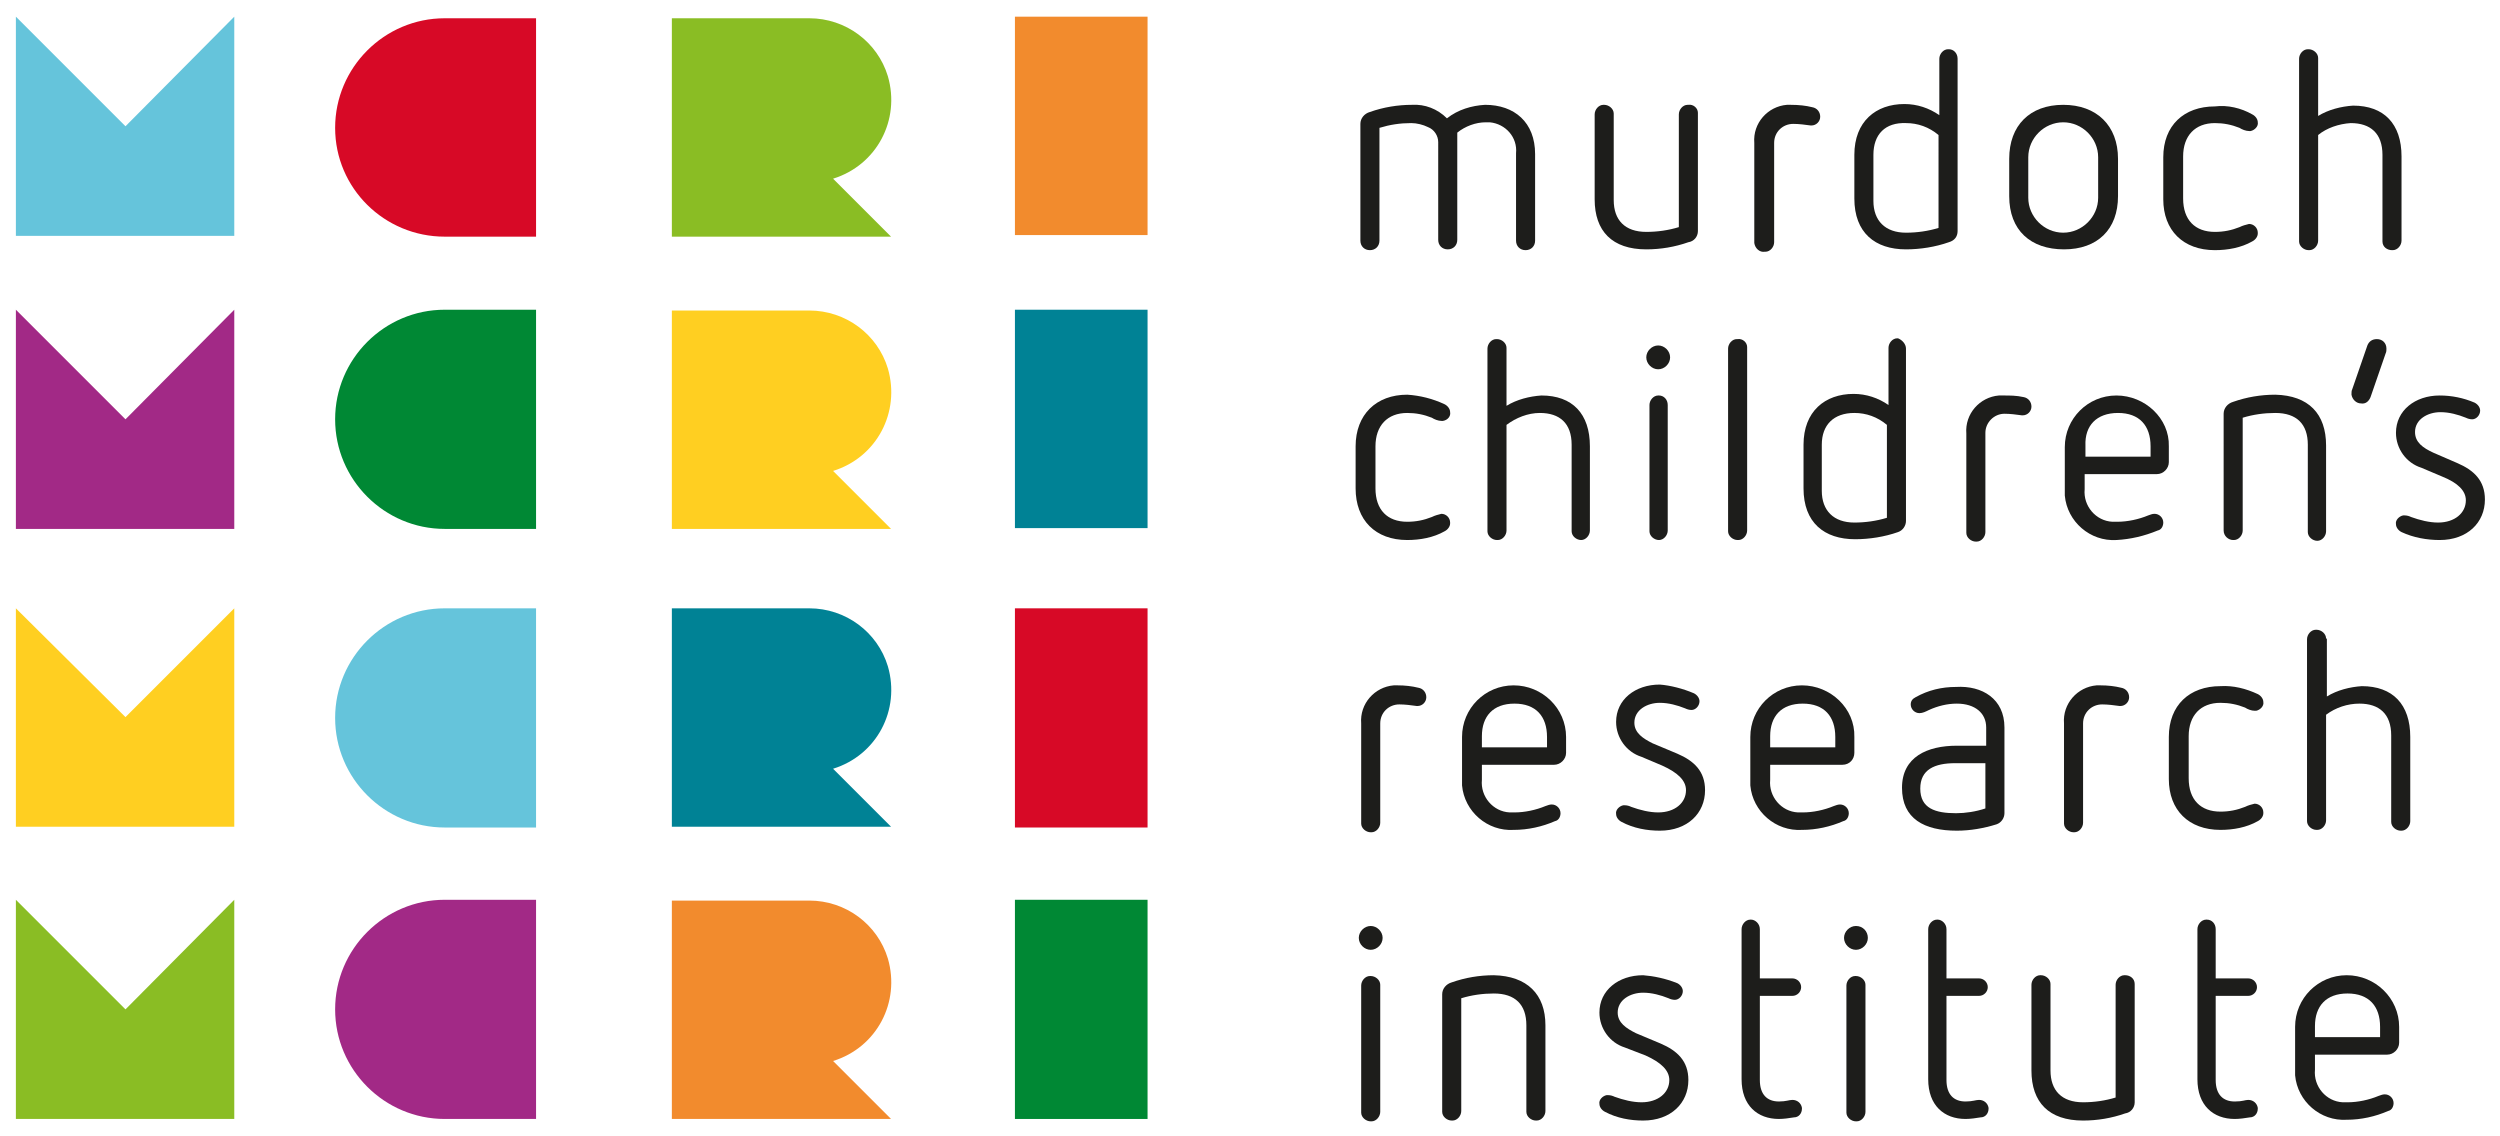 <?xml version="1.0" encoding="UTF-8"?>
<!-- Generator: Adobe Illustrator 25.4.1, SVG Export Plug-In . SVG Version: 6.00 Build 0)  -->
<svg xmlns="http://www.w3.org/2000/svg" xmlns:xlink="http://www.w3.org/1999/xlink" version="1.1" id="Layer_1" x="0px" y="0px" viewBox="0 0 314.8 143.1" style="enable-background:new 0 0 314.8 143.1;" xml:space="preserve">
<style type="text/css">
	.st0{fill:none;}
	.st1{fill:#1D1D1B;}
	.st2{fill:#F28B2D;}
	.st3{fill:#65C4DB;}
	.st4{fill:#D70926;}
	.st5{fill:#8ABD24;}
	.st6{fill:#FFCF21;}
	.st7{fill:#008295;}
	.st8{fill:#A22986;}
	.st9{fill:#008834;}
</style>
<g id="Layer_1_00000162323939975807370170000006424557003393512874_">
	<rect x="169.9" y="2.2" class="st0" width="142.3" height="138.7"></rect>
	<path class="st1" d="M193.3,19.4v10.9c0,0.7-0.5,1.2-1.2,1.2s-1.2-0.5-1.2-1.2V19.3c0.2-2-1.3-3.7-3.3-3.9c-0.2,0-0.3,0-0.5,0   c-1.3,0-2.6,0.5-3.6,1.3v13.5c0,0.7-0.5,1.2-1.2,1.2s-1.2-0.5-1.2-1.2V17.9c0-0.8-0.5-1.6-1.3-1.9c-0.6-0.3-1.4-0.5-2.1-0.5   c-1.4,0-2.7,0.2-4,0.6v14.2c0,0.7-0.5,1.2-1.2,1.2s-1.2-0.5-1.2-1.2V15.6c0-0.7,0.5-1.3,1.2-1.5c1.7-0.6,3.5-0.9,5.3-0.9   c1.6-0.1,3.2,0.5,4.4,1.7c1.4-1.1,3.1-1.6,4.8-1.7C190.7,13.2,193.3,15.4,193.3,19.4z"></path>
	<path class="st1" d="M213.8,14.4v14.7c0,0.7-0.5,1.3-1.2,1.4c-1.7,0.6-3.5,0.9-5.3,0.9c-4.3,0-6.5-2.3-6.5-6.3V14.4   c0-0.6,0.5-1.2,1.1-1.2c0,0,0,0,0.1,0c0.6,0,1.2,0.5,1.2,1.1c0,0,0,0,0,0.1v10.8c0,2.5,1.4,4,4.1,4c1.4,0,2.8-0.2,4.1-0.6V14.4   c0-0.6,0.5-1.2,1.1-1.2c0,0,0,0,0.1,0c0.6-0.1,1.2,0.4,1.2,1C213.8,14.3,213.8,14.4,213.8,14.4z"></path>
	<path class="st1" d="M228.2,13.5c0.6,0.1,1,0.6,1,1.2c0,0.6-0.5,1.1-1.1,1.1c0,0,0,0-0.1,0c-0.7-0.1-1.5-0.2-2.2-0.2   c-1.3,0-2.4,1-2.4,2.4c0,0.1,0,0.2,0,0.3v12.2c0,0.6-0.5,1.2-1.1,1.2c0,0-0.1,0-0.1,0c-0.6,0.1-1.2-0.4-1.3-1.1c0,0,0-0.1,0-0.1V18   c-0.2-2.5,1.7-4.6,4.1-4.8c0.2,0,0.4,0,0.5,0C226.5,13.2,227.4,13.3,228.2,13.5z"></path>
	<path class="st1" d="M246.5,7.4v21.7c0,0.7-0.4,1.2-1.1,1.4c-1.7,0.6-3.6,0.9-5.4,0.9c-3.9,0-6.5-2.1-6.5-6.4v-5.5   c0-4.2,2.7-6.4,6.3-6.4c1.6,0,3.1,0.5,4.4,1.4V7.4c0-0.6,0.5-1.2,1.1-1.2c0,0,0.1,0,0.1,0C246,6.2,246.5,6.7,246.5,7.4   C246.5,7.3,246.5,7.4,246.5,7.4z M235.9,19.5v5.8c0,2.5,1.5,4,4.1,4c1.4,0,2.8-0.2,4.1-0.6V17c-1.2-1-2.6-1.5-4.1-1.5   C237.4,15.4,235.9,16.9,235.9,19.5L235.9,19.5z"></path>
	<path class="st1" d="M266.7,20v4.7c0,4.2-2.6,6.7-6.8,6.7S253,29,253,24.7V20c0-4.2,2.6-6.8,6.8-6.8S266.7,15.8,266.7,20z    M255.4,19.8v5.1c0,2.4,2,4.4,4.4,4.4c2.4,0,4.4-2,4.4-4.4v-5.1c0-2.4-2-4.4-4.4-4.4C257.4,15.4,255.4,17.4,255.4,19.8L255.4,19.8z   "></path>
	<path class="st1" d="M283.6,14.4c0.4,0.2,0.7,0.6,0.7,1c0.1,0.5-0.4,1-0.9,1.1c-0.1,0-0.1,0-0.2,0c-0.4,0-0.9-0.2-1.2-0.4   c-1-0.4-2-0.6-3.1-0.6c-2.5,0-4,1.6-4,4.2V25c0,2.7,1.5,4.2,4,4.2c1.1,0,2.1-0.2,3.1-0.6c0.4-0.2,0.8-0.3,1.2-0.4   c0.6,0,1.1,0.5,1.1,1.1c0,0,0,0,0,0.1c0,0.4-0.3,0.8-0.7,1c-1.4,0.8-3.1,1.1-4.7,1.1c-4,0-6.5-2.5-6.5-6.4v-5.3   c0-4,2.6-6.4,6.5-6.4C280.5,13.2,282.2,13.6,283.6,14.4z"></path>
	<path class="st1" d="M291.9,7.4v7.2c1.3-0.8,2.9-1.2,4.4-1.3c3.9,0,6.1,2.3,6.1,6.4v10.6c0,0.6-0.5,1.2-1.1,1.2c0,0,0,0-0.1,0   c-0.6,0-1.2-0.4-1.2-1.1c0,0,0-0.1,0-0.1V19.5c0-2.7-1.5-4-4-4c-1.5,0.1-3,0.6-4.1,1.5v13.3c0,0.6-0.5,1.2-1.1,1.2c0,0-0.1,0-0.1,0   c-0.6,0-1.2-0.5-1.2-1.1c0,0,0,0,0-0.1V7.4c0-0.6,0.5-1.2,1.1-1.2c0,0,0,0,0.1,0c0.6,0,1.2,0.5,1.2,1.1   C291.9,7.3,291.9,7.3,291.9,7.4z"></path>
	<path class="st1" d="M181.9,50.9c0.4,0.2,0.7,0.6,0.7,1c0.1,0.5-0.3,1-0.9,1.1c-0.1,0-0.1,0-0.2,0c-0.4,0-0.9-0.2-1.2-0.4   c-1-0.4-2-0.6-3.1-0.6c-2.5,0-4,1.6-4,4.2v5.3c0,2.7,1.5,4.2,4,4.2c1.1,0,2.1-0.2,3.1-0.6c0.4-0.2,0.8-0.3,1.2-0.4   c0.6,0,1.1,0.5,1.1,1.1c0,0,0,0,0,0.1c0,0.4-0.3,0.8-0.7,1c-1.4,0.8-3.1,1.1-4.7,1.1c-4,0-6.5-2.5-6.5-6.5v-5.3   c0-4,2.6-6.5,6.5-6.5C178.8,49.8,180.4,50.2,181.9,50.9z"></path>
	<path class="st1" d="M189.7,43.9v7.2c1.3-0.8,2.9-1.2,4.4-1.3c3.9,0,6.1,2.3,6.1,6.4v10.6c0,0.6-0.5,1.2-1.1,1.2c0,0,0,0,0,0   c-0.6,0-1.2-0.5-1.2-1.1c0,0,0-0.1,0-0.1V56c0-2.7-1.5-4-4-4c-1.5,0-3,0.6-4.2,1.5v13.3c0,0.6-0.5,1.2-1.1,1.2c0,0-0.1,0-0.1,0   c-0.6,0-1.2-0.5-1.2-1.1c0,0,0,0,0-0.1V43.9c0-0.6,0.5-1.2,1.1-1.2c0,0,0,0,0.1,0c0.6,0,1.2,0.5,1.2,1.1   C189.7,43.9,189.7,43.9,189.7,43.9z"></path>
	<path class="st1" d="M210.3,45c0,0.8-0.7,1.5-1.5,1.5s-1.5-0.7-1.5-1.5c0-0.8,0.7-1.5,1.5-1.5c0,0,0,0,0,0   C209.6,43.5,210.3,44.2,210.3,45z M210,51v15.8c0,0.6-0.5,1.2-1.1,1.2c0,0,0,0,0,0c-0.6,0-1.2-0.5-1.2-1.1c0,0,0-0.1,0-0.1V51   c0-0.6,0.5-1.2,1.1-1.2c0,0,0.1,0,0.1,0C209.5,49.8,210,50.3,210,51C210,51,210,51,210,51z"></path>
	<path class="st1" d="M220,43.9v22.9c0,0.6-0.5,1.2-1.1,1.2c0,0-0.1,0-0.1,0c-0.6,0-1.2-0.5-1.2-1.1c0,0,0,0,0-0.1V43.9   c0-0.6,0.5-1.2,1.1-1.2c0,0,0,0,0.1,0c0.6-0.1,1.2,0.4,1.2,1C220,43.8,220,43.9,220,43.9z"></path>
	<path class="st1" d="M240,43.9v21.7c0,0.6-0.4,1.2-1,1.4c-1.7,0.6-3.6,0.9-5.4,0.9c-3.9,0-6.5-2.1-6.5-6.4v-5.5   c0-4.2,2.7-6.4,6.3-6.4c1.6,0,3.1,0.5,4.4,1.4v-7.2c0-0.6,0.5-1.2,1.1-1.2c0,0,0.1,0,0.1,0C239.5,42.8,240,43.3,240,43.9   C240,43.9,240,43.9,240,43.9z M229.4,56v5.8c0,2.5,1.5,4,4.1,4c1.4,0,2.8-0.2,4.1-0.6V53.5c-1.2-1-2.6-1.5-4.1-1.5   C230.9,52,229.4,53.5,229.4,56z"></path>
	<path class="st1" d="M254.8,50c0.6,0.1,1,0.6,1,1.2c0,0.6-0.5,1.1-1.1,1.1c0,0,0,0-0.1,0c-0.7-0.1-1.5-0.2-2.2-0.2   c-1.3,0-2.4,1.1-2.4,2.4c0,0.1,0,0.2,0,0.3v12.2c0,0.6-0.5,1.2-1.1,1.2c0,0-0.1,0-0.1,0c-0.6,0-1.2-0.5-1.2-1.1c0,0,0,0,0-0.1V54.6   c-0.2-2.5,1.7-4.6,4.1-4.8c0.2,0,0.4,0,0.5,0C253.1,49.8,253.9,49.8,254.8,50z"></path>
	<path class="st1" d="M273.1,56.2v2c0,0.8-0.7,1.5-1.5,1.5c0,0,0,0-0.1,0h-9v1.9c-0.2,2.1,1.4,4,3.5,4.1c0.2,0,0.4,0,0.6,0   c1.3,0,2.7-0.3,3.9-0.8c0.3-0.1,0.5-0.2,0.8-0.2c0.6,0,1.1,0.5,1.1,1.1c0,0,0,0,0,0c0,0.4-0.2,0.9-0.7,1c-1.7,0.7-3.4,1.1-5.2,1.2   c-3.3,0.2-6.2-2.3-6.5-5.6c0-0.3,0-0.6,0-0.8v-5.3c0-3.6,2.9-6.5,6.5-6.5S273.2,52.7,273.1,56.2L273.1,56.2z M262.6,56.1v1.4h8.2   v-1.3c0-2.6-1.4-4.2-4.1-4.2S262.5,53.6,262.6,56.1L262.6,56.1z"></path>
	<path class="st1" d="M292.9,56.1v10.8c0,0.6-0.5,1.2-1.1,1.2c0,0,0,0,0,0c-0.6,0-1.2-0.5-1.2-1.1c0,0,0-0.1,0-0.1V56   c0-2.6-1.4-4-4.1-4c-1.4,0-2.8,0.2-4.1,0.6v14.2c0,0.6-0.5,1.2-1.1,1.2c0,0-0.1,0-0.1,0c-0.6,0-1.2-0.5-1.2-1.2c0,0,0,0,0,0V52.1   c0-0.7,0.5-1.3,1.2-1.5c1.7-0.6,3.5-0.9,5.3-0.9C290.7,49.8,292.9,52.1,292.9,56.1z"></path>
	<path class="st1" d="M300.5,43.9c0,0.2,0,0.4-0.1,0.6l-1.9,5.5c-0.2,0.5-0.6,0.9-1.2,0.8c-0.6,0-1.1-0.5-1.2-1.1c0,0,0-0.1,0-0.1   c0-0.2,0-0.4,0.1-0.6l1.9-5.5c0.2-0.5,0.6-0.8,1.2-0.8C300,42.7,300.5,43.2,300.5,43.9C300.5,43.8,300.5,43.9,300.5,43.9z"></path>
	<path class="st1" d="M311.6,50.7c0.4,0.2,0.7,0.6,0.7,1c0,0.6-0.5,1.1-1,1.1c0,0,0,0,0,0c-0.3,0-0.6-0.1-0.8-0.2   c-1-0.4-2.1-0.7-3.2-0.7c-1.6,0-3.2,0.9-3.2,2.5c0,1.3,1,2,2.3,2.6l3,1.3c2.1,0.9,3.5,2.2,3.5,4.6c0,2.9-2.2,5.1-5.7,5.1   c-1.6,0-3.3-0.3-4.8-1c-0.4-0.2-0.7-0.6-0.7-1c-0.1-0.5,0.4-1,0.9-1.1c0.1,0,0.1,0,0.2,0c0.3,0,0.6,0.1,0.8,0.2   c1.1,0.4,2.3,0.7,3.4,0.7c2.1,0,3.5-1.2,3.5-2.8c0-1.2-1-2.2-3-3l-2.6-1.1c-1.9-0.6-3.2-2.4-3.2-4.4c0-2.8,2.4-4.7,5.5-4.7   C308.7,49.8,310.2,50.1,311.6,50.7z"></path>
	<path class="st1" d="M178.6,86.6c0.6,0.1,1,0.6,1,1.2c0,0.6-0.5,1.1-1.1,1.1c0,0,0,0-0.1,0c-0.7-0.1-1.5-0.2-2.2-0.2   c-1.3,0-2.4,1-2.4,2.4c0,0.1,0,0.2,0,0.3v12.2c0,0.6-0.5,1.2-1.1,1.2c0,0-0.1,0-0.1,0c-0.6,0-1.2-0.5-1.2-1.1c0,0,0,0,0-0.1V91.1   c-0.2-2.5,1.7-4.6,4.1-4.8c0.2,0,0.4,0,0.5,0C176.9,86.3,177.8,86.4,178.6,86.6z"></path>
	<path class="st1" d="M197.2,92.8v2c0,0.8-0.7,1.5-1.5,1.5c0,0,0,0-0.1,0h-9v1.9c-0.2,2.1,1.4,4,3.5,4.1c0.2,0,0.4,0,0.6,0   c1.3,0,2.7-0.3,3.9-0.8c0.3-0.1,0.5-0.2,0.8-0.2c0.6,0,1.1,0.5,1.1,1.1c0,0,0,0,0,0c0,0.4-0.2,0.9-0.7,1c-1.6,0.7-3.4,1.1-5.2,1.1   c-3.3,0.2-6.2-2.3-6.5-5.6c0-0.3,0-0.6,0-0.8v-5.3c0-3.6,2.9-6.5,6.5-6.5S197.2,89.2,197.2,92.8L197.2,92.8z M186.6,92.7v1.4h8.2   v-1.3c0-2.6-1.4-4.2-4.1-4.2S186.6,90.2,186.6,92.7L186.6,92.7z"></path>
	<path class="st1" d="M213.3,87.3c0.4,0.2,0.7,0.6,0.7,1c0,0.6-0.5,1.1-1,1.1c0,0,0,0,0,0c-0.3,0-0.6-0.1-0.8-0.2   c-1-0.4-2.1-0.7-3.2-0.7c-1.6,0-3.2,0.9-3.2,2.5c0,1.3,1.1,2,2.3,2.6l3.1,1.3c2.1,0.9,3.5,2.2,3.5,4.6c0,2.9-2.2,5.1-5.7,5.1   c-1.6,0-3.3-0.3-4.8-1.1c-0.4-0.2-0.7-0.6-0.7-1c-0.1-0.5,0.4-1,0.9-1.1c0.1,0,0.1,0,0.2,0c0.3,0,0.6,0.1,0.8,0.2   c1.1,0.4,2.3,0.7,3.4,0.7c2.1,0,3.5-1.2,3.5-2.8c0-1.2-1-2.2-3-3.1l-2.6-1.1c-1.9-0.6-3.2-2.4-3.2-4.4c0-2.8,2.4-4.7,5.5-4.7   C210.3,86.3,211.9,86.7,213.3,87.3z"></path>
	<path class="st1" d="M233.5,92.8v2c0,0.8-0.6,1.5-1.5,1.5c0,0,0,0-0.1,0h-9v1.9c-0.2,2.1,1.4,4,3.5,4.1c0.2,0,0.4,0,0.6,0   c1.3,0,2.7-0.3,3.9-0.8c0.3-0.1,0.5-0.2,0.8-0.2c0.6,0,1.1,0.5,1.1,1.1c0,0,0,0,0,0c0,0.4-0.2,0.9-0.7,1c-1.6,0.7-3.4,1.1-5.2,1.1   c-3.3,0.2-6.2-2.3-6.5-5.6c0-0.3,0-0.6,0-0.8v-5.3c0-3.6,2.9-6.5,6.5-6.5S233.6,89.2,233.5,92.8L233.5,92.8z M222.9,92.7v1.4h8.2   v-1.3c0-2.6-1.4-4.2-4.1-4.2S222.9,90.2,222.9,92.7L222.9,92.7z"></path>
	<path class="st1" d="M252.4,91.6v10.8c0,0.6-0.4,1.2-1,1.4c-1.6,0.5-3.3,0.8-5,0.8c-4.1,0-6.9-1.5-6.9-5.4s3.2-5.3,6.9-5.3h3.7   v-2.3c0-1.8-1.4-3-3.7-3c-1.2,0-2.4,0.3-3.5,0.8c-0.4,0.2-0.8,0.4-1.2,0.4c-0.6,0-1.1-0.5-1.1-1.1c0-0.4,0.2-0.7,0.6-0.9   c1.6-0.9,3.3-1.3,5.1-1.3C249.6,86.3,252.4,88,252.4,91.6z M246.2,96.1c-2.6,0-4.4,0.8-4.4,3.2c0,2.5,1.9,3.1,4.5,3.1   c1.2,0,2.5-0.2,3.7-0.6v-5.7L246.2,96.1z"></path>
	<path class="st1" d="M267.1,86.6c0.6,0.1,1,0.6,1,1.2c0,0.6-0.5,1.1-1.1,1.1c0,0,0,0-0.1,0c-0.7-0.1-1.5-0.2-2.2-0.2   c-1.3,0-2.4,1-2.4,2.4c0,0.1,0,0.2,0,0.3v12.2c0,0.6-0.5,1.2-1.1,1.2c0,0-0.1,0-0.1,0c-0.6,0-1.2-0.5-1.2-1.1c0,0,0,0,0-0.1V91.1   c-0.2-2.5,1.7-4.6,4.1-4.8c0.2,0,0.4,0,0.5,0C265.4,86.3,266.3,86.4,267.1,86.6z"></path>
	<path class="st1" d="M284.3,87.4c0.4,0.2,0.7,0.6,0.7,1c0.1,0.5-0.4,1-0.9,1.1c-0.1,0-0.1,0-0.2,0c-0.4,0-0.9-0.2-1.2-0.4   c-1-0.4-2-0.6-3.1-0.6c-2.5,0-4,1.6-4,4.2v5.3c0,2.7,1.5,4.2,4,4.2c1.1,0,2.1-0.2,3.1-0.6c0.4-0.2,0.8-0.3,1.2-0.4   c0.6,0,1.1,0.5,1.1,1.1c0,0,0,0,0,0.1c0,0.4-0.3,0.8-0.7,1c-1.4,0.8-3.1,1.1-4.7,1.1c-4,0-6.5-2.5-6.5-6.4v-5.3   c0-4,2.6-6.4,6.5-6.4C281.2,86.3,282.8,86.7,284.3,87.4z"></path>
	<path class="st1" d="M293,80.5v7.2c1.3-0.8,2.9-1.2,4.4-1.3c3.9,0,6.1,2.3,6.1,6.4v10.6c0,0.6-0.5,1.2-1.1,1.2c0,0,0,0-0.1,0   c-0.6,0-1.2-0.5-1.2-1.1c0,0,0-0.1,0-0.1V92.6c0-2.7-1.5-4-4-4c-1.5,0-3,0.5-4.2,1.4v13.3c0,0.6-0.5,1.2-1.1,1.2c0,0-0.1,0-0.1,0   c-0.6,0-1.2-0.5-1.2-1.1c0,0,0,0,0-0.1V80.5c0-0.6,0.5-1.2,1.1-1.2c0,0,0,0,0.1,0c0.6,0,1.2,0.5,1.2,1.1   C293,80.4,293,80.4,293,80.5z"></path>
	<path class="st1" d="M174.1,118.1c0,0.8-0.7,1.5-1.5,1.5c-0.8,0-1.5-0.7-1.5-1.5c0-0.8,0.7-1.5,1.5-1.5c0,0,0,0,0,0   C173.4,116.6,174.1,117.3,174.1,118.1z M173.8,124.1V140c0,0.6-0.5,1.2-1.1,1.2c0,0,0,0-0.1,0c-0.6,0-1.2-0.5-1.2-1.1   c0,0,0-0.1,0-0.1v-15.9c0-0.6,0.5-1.2,1.1-1.2c0,0,0.1,0,0.1,0c0.6,0,1.2,0.5,1.2,1.1C173.8,124,173.8,124,173.8,124.1L173.8,124.1   z"></path>
	<path class="st1" d="M194.6,129.1v10.8c0,0.6-0.5,1.2-1.1,1.2c0,0,0,0-0.1,0c-0.6,0-1.2-0.5-1.2-1.1c0,0,0-0.1,0-0.1v-10.8   c0-2.6-1.4-4-4.1-4c-1.4,0-2.8,0.2-4.1,0.6v14.2c0,0.6-0.5,1.2-1.1,1.2c0,0-0.1,0-0.1,0c-0.6,0-1.2-0.5-1.2-1.1c0,0,0,0,0-0.1   v-14.7c0-0.7,0.5-1.3,1.2-1.5c1.7-0.6,3.5-0.9,5.3-0.9C192.3,122.9,194.6,125.2,194.6,129.1z"></path>
	<path class="st1" d="M211.2,123.8c0.4,0.2,0.7,0.6,0.7,1c0,0.6-0.5,1.1-1,1.1c0,0,0,0,0,0c-0.3,0-0.6-0.1-0.8-0.2   c-1-0.4-2.1-0.7-3.2-0.7c-1.6,0-3.2,0.9-3.2,2.5c0,1.3,1.1,2,2.3,2.6l3.1,1.3c2.1,0.9,3.5,2.2,3.5,4.6c0,2.9-2.2,5.1-5.7,5.1   c-1.6,0-3.3-0.3-4.8-1.1c-0.4-0.2-0.7-0.6-0.7-1c-0.1-0.5,0.4-1,0.9-1.1c0.1,0,0.1,0,0.2,0c0.3,0,0.6,0.1,0.8,0.2   c1.1,0.4,2.3,0.7,3.4,0.7c2.1,0,3.5-1.2,3.5-2.8c0-1.2-1-2.2-3-3.1l-2.6-1c-1.9-0.6-3.2-2.4-3.2-4.4c0-2.8,2.4-4.7,5.5-4.7   C208.2,122.9,209.7,123.2,211.2,123.8z"></path>
	<path class="st1" d="M221.6,117v6.2h4.1c0.6,0,1.1,0.5,1.1,1.1c0,0.6-0.5,1.1-1.1,1.1c0,0,0,0,0,0h-4.1v10.6c0,1.8,0.9,2.7,2.4,2.7   c0.9,0,1.3-0.2,1.7-0.2c0.6,0,1.1,0.4,1.2,1c0,0,0,0.1,0,0.1c0,0.6-0.4,1.1-1,1.1c-0.6,0.1-1.3,0.2-1.9,0.2c-2.7,0-4.7-1.7-4.7-5   V117c0-0.6,0.5-1.2,1.1-1.2c0,0,0,0,0.1,0C221,115.8,221.6,116.3,221.6,117C221.6,116.9,221.6,117,221.6,117z"></path>
	<path class="st1" d="M235.2,118.1c0,0.8-0.7,1.5-1.5,1.5c-0.8,0-1.5-0.7-1.5-1.5c0-0.8,0.7-1.5,1.5-1.5c0,0,0,0,0,0   C234.6,116.6,235.2,117.3,235.2,118.1z M234.9,124.1V140c0,0.6-0.5,1.2-1.1,1.2c0,0,0,0-0.1,0c-0.6,0-1.2-0.5-1.2-1.1   c0,0,0-0.1,0-0.1v-15.9c0-0.6,0.5-1.2,1.1-1.2c0,0,0.1,0,0.1,0c0.6,0,1.2,0.5,1.2,1.1C234.9,124,234.9,124,234.9,124.1L234.9,124.1   z"></path>
	<path class="st1" d="M245.1,117v6.2h4.1c0.6,0,1.1,0.5,1.1,1.1c0,0.6-0.5,1.1-1.1,1.1c0,0,0,0,0,0h-4.1v10.6c0,1.8,0.9,2.7,2.4,2.7   c0.9,0,1.3-0.2,1.7-0.2c0.6,0,1.1,0.4,1.2,1c0,0,0,0.1,0,0.1c0,0.6-0.4,1.1-1,1.1c-0.6,0.1-1.3,0.2-1.9,0.2c-2.7,0-4.7-1.7-4.7-5   V117c0-0.6,0.5-1.2,1.1-1.2c0,0,0,0,0.1,0C244.5,115.8,245.1,116.3,245.1,117C245.1,116.9,245.1,117,245.1,117z"></path>
	<path class="st1" d="M268.8,124.1v14.7c0,0.7-0.5,1.3-1.2,1.4c-1.7,0.6-3.5,0.9-5.3,0.9c-4.3,0-6.5-2.3-6.5-6.3v-10.8   c0-0.6,0.5-1.2,1.1-1.2c0,0,0.1,0,0.1,0c0.6,0,1.2,0.5,1.2,1.1c0,0,0,0,0,0.1v10.8c0,2.5,1.4,4,4.1,4c1.4,0,2.8-0.2,4.1-0.6v-14.2   c0-0.6,0.5-1.2,1.1-1.2c0,0,0,0,0.1,0c0.6,0,1.2,0.4,1.2,1.1C268.8,124,268.8,124,268.8,124.1z"></path>
	<path class="st1" d="M279,117v6.2h4.1c0.6,0,1.1,0.5,1.1,1.1c0,0.6-0.5,1.1-1.1,1.1c0,0,0,0,0,0H279v10.6c0,1.8,0.9,2.7,2.4,2.7   c1,0,1.3-0.2,1.7-0.2c0.6,0,1.1,0.4,1.2,1c0,0,0,0.1,0,0.1c0,0.6-0.4,1.1-1,1.1c-0.6,0.1-1.3,0.2-1.9,0.2c-2.7,0-4.7-1.7-4.7-5V117   c0-0.6,0.5-1.2,1.1-1.2c0,0,0,0,0.1,0C278.5,115.8,279,116.3,279,117C279,116.9,279,117,279,117z"></path>
	<path class="st1" d="M302.1,129.3v2c0,0.8-0.7,1.5-1.5,1.5c0,0,0,0-0.1,0h-9v1.9c-0.2,2.1,1.4,4,3.5,4.1c0.2,0,0.4,0,0.6,0   c1.3,0,2.7-0.3,3.9-0.8c0.3-0.1,0.5-0.2,0.8-0.2c0.6,0,1.1,0.5,1.1,1.1c0,0,0,0,0,0c0,0.4-0.2,0.9-0.7,1c-1.6,0.7-3.4,1.1-5.2,1.1   c-3.3,0.2-6.2-2.3-6.5-5.6c0-0.3,0-0.6,0-0.8v-5.3c0-3.6,2.9-6.5,6.5-6.5S302.1,125.7,302.1,129.3L302.1,129.3z M291.5,129.2v1.4   h8.2v-1.3c0-2.6-1.4-4.2-4.1-4.2S291.5,126.7,291.5,129.2L291.5,129.2z"></path>
	<rect x="2.1" y="2.2" class="st0" width="142.3" height="138.7"></rect>
	<rect x="2" y="2" class="st0" width="142.5" height="138.9"></rect>
	<rect x="127.8" y="2.1" class="st2" width="16.7" height="27.5"></rect>
	<polygon class="st3" points="2,2.1 2,2.1 2,29.7 29.5,29.7 29.5,2.1 15.8,15.9  "></polygon>
	<path class="st4" d="M56,2.3c-7.6,0-13.8,6.2-13.8,13.8S48.4,29.8,56,29.8h11.5V2.3H56z"></path>
	<path class="st5" d="M112.2,29.8l-7.3-7.3c5.5-1.7,8.5-7.4,6.9-12.9c-1.3-4.3-5.3-7.3-9.9-7.3H84.6v27.5H112.2z"></path>
	<rect x="127.8" y="76.6" class="st4" width="16.7" height="27.6"></rect>
	<polygon class="st6" points="2,76.6 2,76.6 2,104.1 29.5,104.1 29.5,76.6 15.8,90.3  "></polygon>
	<path class="st3" d="M56,76.6c-7.6,0-13.8,6.2-13.8,13.8s6.2,13.8,13.8,13.8h11.5V76.6H56z"></path>
	<path class="st7" d="M112.2,104.1l-7.3-7.3c5.5-1.7,8.5-7.4,6.9-12.9c-1.3-4.3-5.3-7.3-9.9-7.3H84.6v27.5L112.2,104.1z"></path>
	<rect x="127.8" y="39" class="st7" width="16.7" height="27.5"></rect>
	<polygon class="st8" points="2,39 2,39 2,66.6 29.5,66.6 29.5,39 15.8,52.8  "></polygon>
	<path class="st9" d="M56,39c-7.6,0-13.8,6.2-13.8,13.8S48.4,66.6,56,66.6h11.5V39H56z"></path>
	<path class="st6" d="M112.2,66.6l-7.3-7.3c5.5-1.7,8.5-7.4,6.9-12.9c-1.3-4.3-5.3-7.3-9.9-7.3H84.6v27.5H112.2z"></path>
	<rect x="127.8" y="113.3" class="st9" width="16.7" height="27.6"></rect>
	<polygon class="st5" points="2,113.3 2,113.3 2,140.9 29.5,140.9 29.5,113.3 15.8,127.1  "></polygon>
	<path class="st8" d="M56,113.3c-7.6,0-13.8,6.2-13.8,13.8c0,7.6,6.2,13.8,13.8,13.8h11.5v-27.6H56z"></path>
	<path class="st2" d="M112.2,140.9l-7.3-7.3c5.5-1.7,8.5-7.4,6.9-12.9c-1.3-4.3-5.3-7.3-9.9-7.3H84.6v27.5L112.2,140.9z"></path>
	<rect x="-25.5" y="-25.5" class="st0" width="27.5" height="27.5"></rect>
	<rect x="312.2" y="-25.5" class="st0" width="27.5" height="27.5"></rect>
	<rect x="-25.5" y="-25.5" class="st0" width="365" height="194"></rect>
	<rect x="2.1" y="2" class="st0" width="310.1" height="138.9"></rect>
</g>
<g id="Layer_2_00000010304940875732053200000017977307268193179304_">
	<rect x="0" y="0" class="st0" width="314.8" height="143.1"></rect>
	<rect x="2" y="2" class="st0" width="310.8" height="139.1"></rect>
</g>
</svg>
